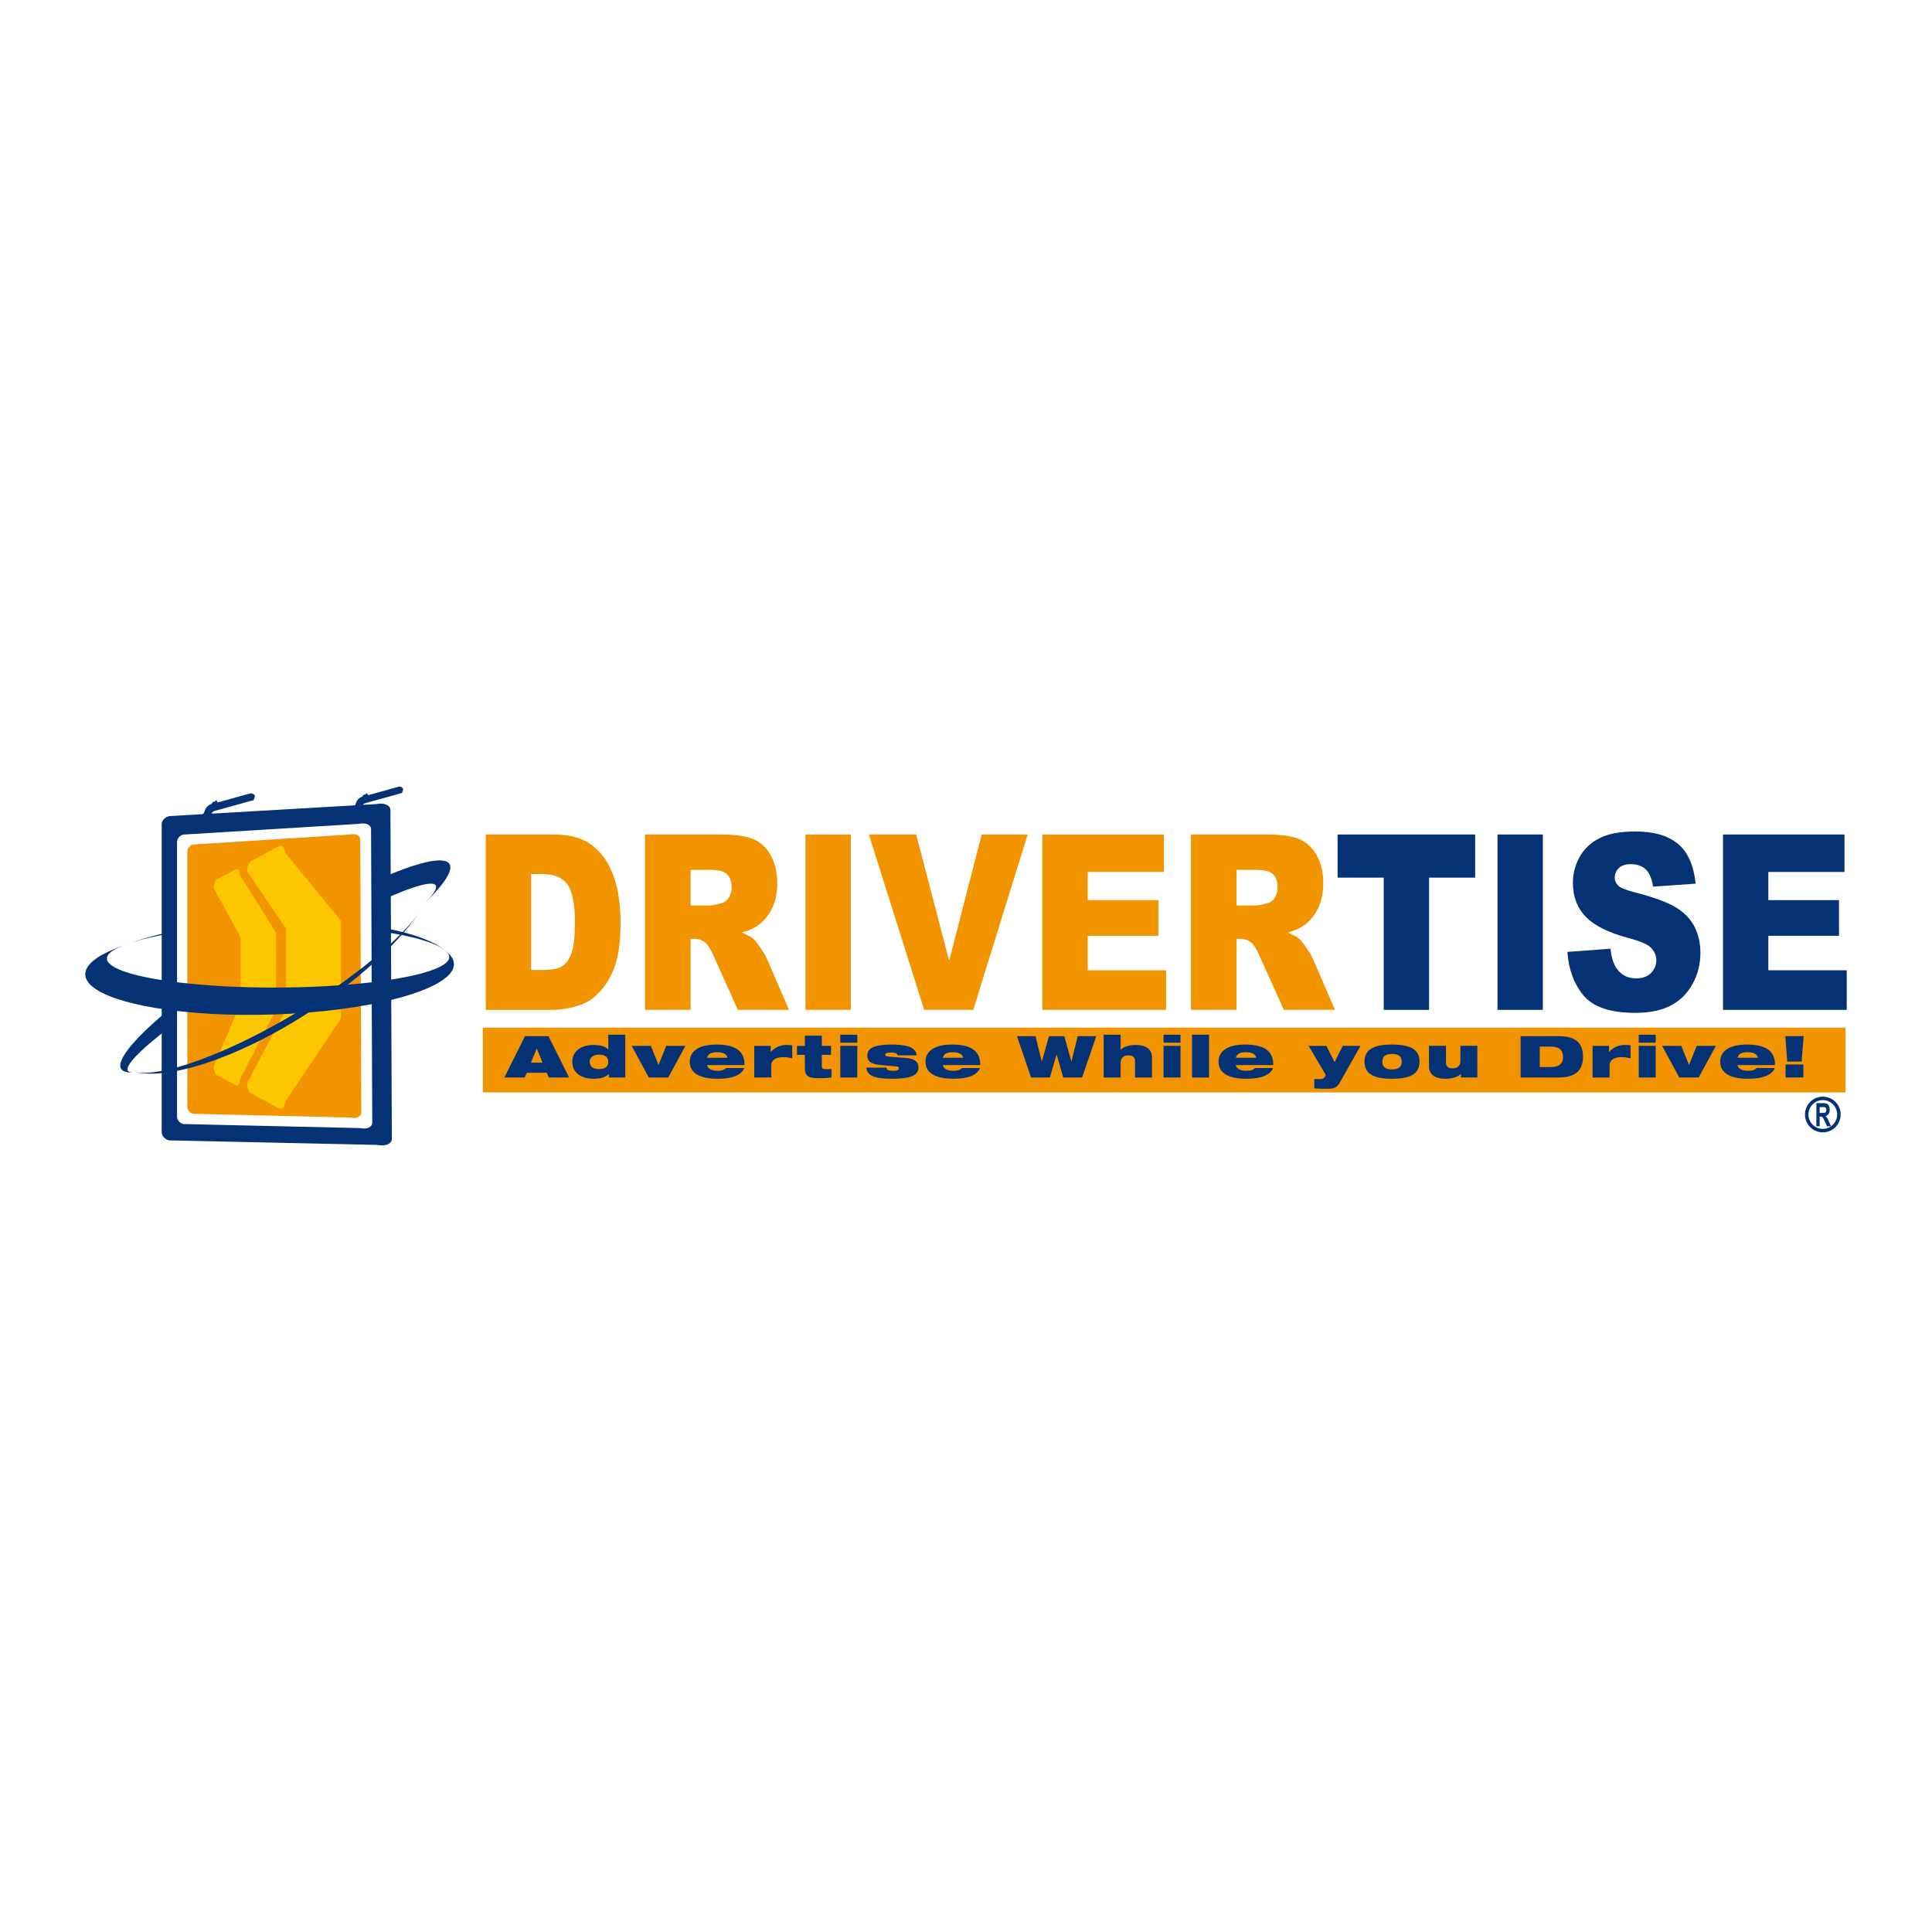 <?xml version="1.0" encoding="utf-8"?>
<!-- Generator: Adobe Illustrator 12.0.0, SVG Export Plug-In . SVG Version: 6.00 Build 51448)  -->
<!DOCTYPE svg PUBLIC "-//W3C//DTD SVG 1.1//EN" "http://www.w3.org/Graphics/SVG/1.1/DTD/svg11.dtd">
<svg  version="1.1" id="Calque_1" xmlns:x="http://ns.adobe.com/Extensibility/1.0/" xmlns:i="http://ns.adobe.com/AdobeIllustrator/10.0/" xmlns:graph="http://ns.adobe.com/Graphs/1.0/"
	 xmlns="http://www.w3.org/2000/svg" xmlns:xlink="http://www.w3.org/1999/xlink" xmlns:a="http://ns.adobe.com/AdobeSVGViewerExtensions/3.0/"
	 width="192.756" height="192.756" viewBox="0 0 192.756 192.756"
	 style="overflow:visible;enable-background:new 0 0 192.756 192.756;" xml:space="preserve">
<g>
	<polygon style="fill-rule:evenodd;clip-rule:evenodd;fill:#FFFFFF;" points="0,0 192.756,0 192.756,192.756 0,192.756 0,0 	"/>
	<path style="fill:#F29400;" d="M48.462,83.257h6.709c1.322,0,2.391,0.215,3.205,0.644c0.813,0.431,1.486,1.046,2.019,1.851
		c0.532,0.804,0.917,1.74,1.156,2.805c0.239,1.067,0.359,2.196,0.359,3.389c0,1.871-0.178,3.321-0.534,4.351
		c-0.354,1.031-0.848,1.893-1.479,2.591c-0.632,0.695-1.311,1.158-2.034,1.39c-0.99,0.318-1.888,0.478-2.691,0.478h-6.709V83.257
		L48.462,83.257L48.462,83.257z M52.987,87.205v9.57h1.101c0.939,0,1.607-0.126,2.004-0.376c0.396-0.249,0.707-0.688,0.932-1.314
		c0.225-0.626,0.337-1.638,0.337-3.04c0-1.856-0.252-3.127-0.753-3.812c-0.503-0.686-1.336-1.028-2.5-1.028H52.987L52.987,87.205
		L52.987,87.205z"/>
	<path style="fill:#F29400;" d="M64.35,100.754V83.257h7.531c1.397,0,2.464,0.143,3.203,0.43c0.738,0.287,1.333,0.817,1.785,1.595
		c0.453,0.777,0.678,1.723,0.678,2.838c0,0.972-0.173,1.81-0.519,2.515c-0.347,0.705-0.824,1.276-1.431,1.713
		c-0.386,0.28-0.916,0.511-1.589,0.694c0.537,0.214,0.927,0.43,1.173,0.645c0.166,0.144,0.405,0.451,0.72,0.92
		c0.315,0.471,0.525,0.834,0.63,1.088l2.19,5.058h-5.104l-2.401-5.338c-0.306-0.69-0.578-1.14-0.816-1.346
		c-0.326-0.27-0.693-0.405-1.103-0.405h-0.398v7.089H64.35L64.35,100.754L64.35,100.754z M68.899,90.346h1.895
		c0.206,0,0.602-0.081,1.191-0.24c0.298-0.071,0.54-0.254,0.729-0.548c0.189-0.295,0.283-0.634,0.283-1.016
		c0-0.566-0.149-1-0.446-1.302c-0.298-0.304-0.857-0.454-1.678-0.454h-1.975V90.346L68.899,90.346L68.899,90.346z"/>
	<polygon style="fill:#F29400;" points="80.363,83.257 84.887,83.257 84.887,100.754 80.363,100.754 80.363,83.257 80.363,83.257 	
		"/>
	<polygon style="fill:#F29400;" points="86.686,83.257 91.408,83.257 94.697,95.85 97.947,83.257 102.531,83.257 97.102,100.754 
		92.205,100.754 86.686,83.257 86.686,83.257 	"/>
	<polygon style="fill:#F29400;" points="103.997,83.257 116.119,83.257 116.119,86.995 108.521,86.995 108.521,89.806 
		115.569,89.806 115.569,93.366 108.521,93.366 108.521,96.806 116.344,96.806 116.344,100.754 103.997,100.754 103.997,83.257 
		103.997,83.257 	"/>
	<path style="fill:#F29400;" d="M118.822,100.754V83.257h7.531c1.396,0,2.464,0.143,3.202,0.43c0.738,0.287,1.333,0.817,1.785,1.595
		c0.453,0.777,0.679,1.723,0.679,2.838c0,0.972-0.173,1.81-0.52,2.515c-0.347,0.705-0.822,1.276-1.431,1.713
		c-0.386,0.28-0.915,0.511-1.589,0.694c0.536,0.214,0.928,0.43,1.173,0.645c0.166,0.144,0.405,0.451,0.719,0.92
		c0.316,0.471,0.525,0.834,0.632,1.088l2.189,5.058h-5.103l-2.403-5.338c-0.304-0.69-0.576-1.14-0.814-1.346
		c-0.325-0.27-0.692-0.405-1.104-0.405h-0.397v7.089H118.822L118.822,100.754L118.822,100.754z M123.372,90.346h1.895
		c0.205,0,0.603-0.081,1.192-0.24c0.298-0.071,0.54-0.254,0.729-0.548c0.188-0.295,0.282-0.634,0.282-1.016
		c0-0.566-0.15-1-0.447-1.302c-0.298-0.304-0.854-0.454-1.677-0.454h-1.975V90.346L123.372,90.346L123.372,90.346z"/>
	<polygon style="fill:#053275;" points="133.453,83.257 147.177,83.257 147.177,87.563 142.577,87.563 142.577,100.754 
		138.054,100.754 138.054,87.563 133.453,87.563 133.453,83.257 133.453,83.257 	"/>
	<polygon style="fill:#053275;" points="149.405,83.257 153.929,83.257 153.929,100.754 149.405,100.754 149.405,83.257 
		149.405,83.257 	"/>
	<path style="fill:#053275;" d="M156.38,94.973l4.298-0.321c0.094,0.833,0.282,1.468,0.567,1.901
		c0.465,0.706,1.129,1.059,1.994,1.059c0.645,0,1.14-0.181,1.489-0.543c0.348-0.36,0.523-0.781,0.523-1.258
		c0-0.454-0.165-0.86-0.495-1.217c-0.328-0.359-1.099-0.696-2.311-1.013c-1.982-0.535-3.396-1.242-4.239-2.125
		c-0.854-0.884-1.278-2.01-1.278-3.378c0-0.899,0.219-1.749,0.655-2.548c0.433-0.8,1.089-1.428,1.965-1.886
		c0.874-0.458,2.074-0.687,3.599-0.687c1.87,0,3.296,0.416,4.276,1.246c0.982,0.829,1.565,2.149,1.753,3.961l-4.25,0.296
		c-0.113-0.783-0.352-1.353-0.717-1.708c-0.365-0.357-0.87-0.534-1.512-0.534c-0.528,0-0.927,0.134-1.194,0.4
		c-0.268,0.267-0.401,0.591-0.401,0.972c0,0.279,0.111,0.53,0.334,0.752c0.214,0.231,0.719,0.444,1.52,0.644
		c1.974,0.509,3.39,1.026,4.247,1.546c0.853,0.521,1.474,1.168,1.863,1.939c0.389,0.772,0.584,1.636,0.584,2.591
		c0,1.122-0.259,2.155-0.778,3.103c-0.519,0.946-1.243,1.665-2.176,2.154c-0.932,0.489-2.104,0.734-3.523,0.734
		c-2.486,0-4.21-0.572-5.168-1.718C157.046,98.191,156.505,96.736,156.38,94.973L156.38,94.973L156.38,94.973z"/>
	<polygon style="fill:#053275;" points="171.903,83.257 184.025,83.257 184.025,86.995 176.428,86.995 176.428,89.806 
		183.477,89.806 183.477,93.366 176.428,93.366 176.428,96.806 184.251,96.806 184.251,100.754 171.903,100.754 171.903,83.257 
		171.903,83.257 	"/>
	<polygon style="fill:#F29400;" points="184.133,108.99 48.173,108.99 48.173,102.524 184.133,102.524 184.133,108.99 
		184.133,108.99 	"/>
	<path style="fill:#053275;" d="M54.126,106.023h-1.152l0.569-1.398h0.013L54.126,106.023L54.126,106.023L54.126,106.023z
		 M50.319,107.502h2.032l0.203-0.473h1.992l0.203,0.473h2.032l-2.059-4.124h-2.344L50.319,107.502L50.319,107.502L50.319,107.502z"
		/>
	<path style="fill:#053275;" d="M60.689,105.942c0,0.451-0.277,0.717-0.928,0.717c-0.657,0-0.928-0.301-0.928-0.717
		c0-0.404,0.312-0.717,0.921-0.717C60.412,105.226,60.689,105.498,60.689,105.942L60.689,105.942L60.689,105.942z M60.744,107.502
		h1.64v-4.269h-1.694v1.468h-0.013c-0.292-0.301-0.779-0.445-1.47-0.445c-1.097,0-2.106,0.514-2.106,1.687s1.009,1.687,2.106,1.687
		c0.752,0,1.22-0.162,1.524-0.462h0.014V107.502L60.744,107.502L60.744,107.502z"/>
	<polygon style="fill:#053275;" points="63.02,104.343 64.93,104.343 65.696,106.231 65.709,106.231 66.475,104.343 68.385,104.343 
		66.671,107.502 64.734,107.502 63.02,104.343 63.02,104.343 	"/>
	<path style="fill:#053275;" d="M70.553,105.532c0.088-0.398,0.427-0.554,1.016-0.554c0.583,0,0.969,0.214,1.002,0.554H70.553
		L70.553,105.532L70.553,105.532z M72.456,106.555c-0.183,0.197-0.44,0.277-0.88,0.277c-0.745,0-1.023-0.347-1.023-0.572h3.726
		c0.027-1.576-1.179-2.044-2.818-2.044c-1.666,0-2.642,0.612-2.642,1.703c0,1.155,1.017,1.71,2.797,1.71
		c0.78,0,1.362-0.104,1.795-0.288c0.434-0.185,0.718-0.456,0.847-0.786H72.456L72.456,106.555L72.456,106.555z"/>
	<path style="fill:#053275;" d="M75.254,104.343h1.64v0.606h0.013c0.44-0.49,0.996-0.693,1.578-0.693
		c0.183,0,0.373,0.012,0.556,0.035v1.294c-0.298-0.064-0.549-0.116-0.847-0.116c-0.603,0-1.247,0.168-1.247,0.849v1.185h-1.693
		V104.343L75.254,104.343L75.254,104.343z"/>
	<path style="fill:#053275;" d="M79.515,104.343H80.3v-1.017h1.694v1.017h0.915v0.901h-0.915v1.114c0,0.295,0.143,0.312,0.508,0.312
		c0.136,0,0.291-0.005,0.454-0.011v0.843c-0.298,0.035-0.705,0.069-1.233,0.069c-1.03,0-1.423-0.167-1.423-1.028v-1.299h-0.786
		V104.343L79.515,104.343L79.515,104.343z"/>
	<path style="fill:#053275;" d="M83.836,104.343h1.694v3.159h-1.694V104.343L83.836,104.343L83.836,104.343z M83.836,103.233h1.694
		v0.798h-1.694V103.233L83.836,103.233L83.836,103.233z"/>
	<path style="fill:#053275;" d="M87.799,106.249c-0.982-0.087-1.267-0.422-1.267-0.971c0-0.745,0.812-1.062,2.466-1.062
		c1.151,0,2.418,0.18,2.452,1.074h-1.91c0-0.08-0.034-0.15-0.129-0.195c-0.094-0.047-0.25-0.082-0.501-0.082
		c-0.508,0-0.603,0.098-0.603,0.22c0,0.08,0.087,0.167,0.453,0.196l1.613,0.121c0.915,0.069,1.26,0.416,1.26,0.952
		c0,0.814-0.826,1.127-2.615,1.127c-1.761,0-2.526-0.312-2.581-1.108h1.992c0.02,0.127,0.095,0.207,0.21,0.254
		c0.121,0.047,0.291,0.058,0.48,0.058c0.434,0,0.562-0.098,0.562-0.242c0-0.093-0.054-0.179-0.23-0.196L87.799,106.249
		L87.799,106.249L87.799,106.249z"/>
	<path style="fill:#053275;" d="M94.072,105.532c0.088-0.398,0.427-0.554,1.016-0.554c0.583,0,0.969,0.214,1.002,0.554H94.072
		L94.072,105.532L94.072,105.532z M95.976,106.555c-0.183,0.197-0.44,0.277-0.881,0.277c-0.745,0-1.022-0.347-1.022-0.572h3.725
		c0.027-1.576-1.178-2.044-2.817-2.044c-1.667,0-2.642,0.612-2.642,1.703c0,1.155,1.017,1.71,2.798,1.71
		c0.779,0,1.362-0.104,1.795-0.288c0.434-0.185,0.717-0.456,0.846-0.786H95.976L95.976,106.555L95.976,106.555z"/>
	<polygon style="fill:#053275;" points="101.462,103.378 103.312,103.378 103.935,105.896 103.947,105.896 104.659,103.378 
		106.184,103.378 106.888,105.896 106.902,105.896 107.525,103.378 109.374,103.378 107.958,107.502 106.082,107.502 
		105.425,105.215 105.411,105.215 104.747,107.502 102.871,107.502 101.462,103.378 101.462,103.378 	"/>
	<path style="fill:#053275;" d="M110.112,103.233h1.693v1.502h0.014c0.162-0.202,0.663-0.479,1.477-0.479
		c0.935,0,1.64,0.358,1.64,1.236v2.01h-1.694v-1.635c0-0.398-0.25-0.571-0.649-0.571c-0.447,0-0.786,0.225-0.786,0.751v1.455h-1.693
		V103.233L110.112,103.233L110.112,103.233z"/>
	<path style="fill:#053275;" d="M116.087,104.343h1.693v3.159h-1.693V104.343L116.087,104.343L116.087,104.343z M116.087,103.233
		h1.693v0.798h-1.693V103.233L116.087,103.233L116.087,103.233z"/>
	<polygon style="fill:#053275;" points="118.932,103.233 120.626,103.233 120.626,107.502 118.932,107.502 118.932,103.233 
		118.932,103.233 	"/>
	<path style="fill:#053275;" d="M123.308,105.532c0.089-0.398,0.427-0.554,1.017-0.554c0.582,0,0.968,0.214,1.002,0.554H123.308
		L123.308,105.532L123.308,105.532z M125.212,106.555c-0.184,0.197-0.441,0.277-0.881,0.277c-0.746,0-1.023-0.347-1.023-0.572h3.726
		c0.027-1.576-1.179-2.044-2.817-2.044c-1.667,0-2.642,0.612-2.642,1.703c0,1.155,1.016,1.71,2.797,1.71
		c0.779,0,1.362-0.104,1.795-0.288c0.435-0.185,0.718-0.456,0.847-0.786H125.212L125.212,106.555L125.212,106.555z"/>
	<path style="fill:#053275;" d="M131.131,107.646c0.136,0.012,0.225,0.018,0.422,0.018c0.351,0,0.493-0.013,0.629-0.242l0.095-0.175
		l-1.72-2.904h1.774l0.819,1.623l0.82-1.623h1.774l-2.079,3.674c-0.265,0.449-0.475,0.617-1.383,0.617
		c-0.38,0-0.84-0.029-1.152-0.052V107.646L131.131,107.646L131.131,107.646z"/>
	<path style="fill:#053275;" d="M137.913,105.919c0-0.496,0.291-0.768,0.969-0.768c0.684,0,0.968,0.271,0.968,0.768
		c0,0.51-0.284,0.775-0.968,0.775C138.204,106.694,137.913,106.429,137.913,105.919L137.913,105.919L137.913,105.919z
		 M136.138,105.919c0,1.168,0.834,1.71,2.744,1.71s2.743-0.542,2.743-1.71c0-1.16-0.833-1.703-2.743-1.703
		S136.138,104.759,136.138,105.919L136.138,105.919L136.138,105.919z"/>
	<path style="fill:#053275;" d="M147.396,107.502h-1.64v-0.353h-0.014c-0.176,0.202-0.718,0.479-1.531,0.479
		c-0.935,0-1.639-0.357-1.639-1.235v-2.051h1.693v1.675c0,0.399,0.251,0.572,0.65,0.572c0.528,0,0.786-0.283,0.786-0.757v-1.49
		h1.693V107.502L147.396,107.502L147.396,107.502z"/>
	<path style="fill:#053275;" d="M153.621,104.418h1.098c0.874,0,1.226,0.37,1.226,1.022s-0.352,1.021-1.226,1.021h-1.098V104.418
		L153.621,104.418L153.621,104.418z M151.711,107.502h3.761c1.604,0,2.465-0.612,2.465-2.062c0-1.52-0.867-2.062-2.506-2.062h-3.72
		V107.502L151.711,107.502L151.711,107.502z"/>
	<path style="fill:#053275;" d="M158.892,104.343h1.639v0.606h0.014c0.441-0.49,0.996-0.693,1.579-0.693
		c0.184,0,0.372,0.012,0.555,0.035v1.294c-0.297-0.064-0.548-0.116-0.847-0.116c-0.603,0-1.246,0.168-1.246,0.849v1.185h-1.693
		V104.343L158.892,104.343L158.892,104.343z"/>
	<path style="fill:#053275;" d="M163.498,104.343h1.693v3.159h-1.693V104.343L163.498,104.343L163.498,104.343z M163.498,103.233
		h1.693v0.798h-1.693V103.233L163.498,103.233L163.498,103.233z"/>
	<polygon style="fill:#053275;" points="165.828,104.343 167.738,104.343 168.504,106.231 168.518,106.231 169.283,104.343 
		171.193,104.343 169.479,107.502 167.542,107.502 165.828,104.343 165.828,104.343 	"/>
	<path style="fill:#053275;" d="M173.361,105.532c0.088-0.398,0.427-0.554,1.016-0.554c0.583,0,0.969,0.214,1.003,0.554H173.361
		L173.361,105.532L173.361,105.532z M175.265,106.555c-0.184,0.197-0.441,0.277-0.881,0.277c-0.745,0-1.022-0.347-1.022-0.572h3.726
		c0.027-1.576-1.179-2.044-2.818-2.044c-1.666,0-2.642,0.612-2.642,1.703c0,1.155,1.017,1.71,2.798,1.71
		c0.778,0,1.361-0.104,1.795-0.288c0.434-0.185,0.718-0.456,0.848-0.786H175.265L175.265,106.555L175.265,106.555z"/>
	<path style="fill:#053275;" d="M178.15,107.502h1.774v-1.294h-1.774V107.502L178.15,107.502L178.15,107.502z M178.312,105.913
		h1.437l0.203-2.535h-1.829L178.312,105.913L178.312,105.913L178.312,105.913z"/>
	<path style="fill:#053275;" d="M36.104,90.762c-1.256,0.62-2.604,1.323-4.017,2.097l0,0c-1.493,0.82-3.036,1.701-4.582,2.625l0,0
		c-3.288,1.961-6.41,3.992-8.992,5.847l0,0c-2.574,1.849-4.393,3.365-5.252,4.378l0,0c-0.787,0.926-0.71,1.361,0.208,1.273l0,0
		c-0.604,0.058-1.031-0.009-1.266-0.205l0,0c-0.256-0.211-0.275-0.571-0.044-1.085l0,0c0.247-0.548,0.776-1.258,1.587-2.116l0,0
		c0.858-0.904,2.004-1.947,3.417-3.101l0,0c2.937-2.398,6.717-5.035,10.802-7.516l0,0c1.932-1.174,3.843-2.258,5.675-3.218l0,0
		c1.717-0.901,3.319-1.67,4.764-2.286l0,0c1.327-0.568,2.437-0.973,3.346-1.235l0,0c0.83-0.24,1.481-0.359,1.974-0.376l0,0
		c0.864-0.033,1.231,0.248,1.208,0.738l0,0c-0.019,0.417-0.323,0.992-0.856,1.676l0,0c-0.471,0.6-1.129,1.301-1.956,2.077l0,0
		c0.607-0.568,1.017-1.034,1.229-1.386l0,0c0.232-0.386,0.226-0.643-0.045-0.74l0,0c-0.309-0.112-0.961-0.023-2.006,0.317l0,0
		c-0.579,0.188-1.278,0.455-2.104,0.806l0,0C38.309,89.707,37.28,90.183,36.104,90.762L36.104,90.762L36.104,90.762z"/>
	<path style="fill:#053275;" d="M26.084,92.33c-5.425,0.136-10.643,0.848-13.26,1.82l0,0c0.959-0.356,2.014-0.666,3.104-0.931l0,0
		c1.038-0.251,2.147-0.474,3.285-0.657l0,0c2.226-0.364,4.805-0.624,7.507-0.719l0,0c1.482-0.051,2.945-0.053,4.361-0.006l0,0
		c0.761,0.024,1.515,0.065,2.258,0.119l0,0c0.786,0.057,1.565,0.131,2.324,0.223l0,0c0.812,0.096,1.607,0.214,2.374,0.353l0,0
		c0.824,0.147,1.618,0.321,2.362,0.52l0,0c0.806,0.218,1.557,0.465,2.22,0.745l0,0c0.723,0.304,1.347,0.652,1.823,1.036l0,0
		c-0.358-0.289-0.886-0.554-1.545-0.795l0,0c-0.613-0.226-1.337-0.429-2.138-0.609l0,0c-0.75-0.169-1.564-0.319-2.425-0.449l0,0
		c-0.807-0.12-1.654-0.226-2.526-0.314l0,0c-0.819-0.083-1.661-0.152-2.52-0.206l0,0c-0.811-0.052-1.637-0.088-2.469-0.113l0,0
		C29.271,92.296,27.68,92.292,26.084,92.33L26.084,92.33L26.084,92.33z"/>
	<path style="fill:#053275;" d="M36.485,80.12l3.619-1.002l0.125-0.361c-0.069-0.295-0.398-0.278-0.398-0.278l-0.365,0.095
		l-2.712,0.756l-0.085-0.066c0.028-0.108-0.089-0.109-0.089-0.109l-0.055-0.015l-0.05,0.134l-0.042-0.011l-0.174,0.042l-0.106,0.177
		c-0.524,0.14-0.659,0.703-0.659,0.703c-0.018,0.066-0.046,0.117-0.079,0.163l-14.311,0.831c0.099-0.24,0.351-0.283,0.351-0.283
		l3.85-1.066l0.134-0.384c-0.073-0.314-0.424-0.295-0.424-0.295l-0.388,0.101l-2.885,0.804l-0.091-0.071
		c0.03-0.115-0.094-0.116-0.094-0.116l-0.06-0.016l-0.054,0.141L21.4,79.98l-0.185,0.044l-0.113,0.19
		c-0.558,0.149-0.701,0.747-0.701,0.747c-0.033,0.123-0.097,0.206-0.168,0.267l-3.358,0.195c-0.411,0.088-0.742,0.451-0.742,0.809
		v30.734c0,0.359,0.331,0.721,0.742,0.81l20.792,0.452c0.782,0.169,1.427-0.103,1.427-0.608l-0.142-32.789
		c0-0.505-0.644-0.776-1.428-0.607L36.202,80.3C36.31,80.151,36.485,80.12,36.485,80.12L36.485,80.12L36.485,80.12z"/>
	<path style="fill:#FFFFFF;" d="M37.14,112.006c0,0.452-0.547,0.693-1.21,0.543l0,0l-17.638-0.403l0,0
		c-0.349-0.079-0.629-0.402-0.629-0.723l0,0V83.988l0,0c0-0.319,0.28-0.643,0.629-0.722l0,0l17.518-1.07l0,0
		c0.664-0.151,1.21,0.091,1.21,0.542l0,0L37.14,112.006L37.14,112.006L37.14,112.006z"/>
	<path style="fill:#F29400;" d="M36.049,110.992c0,0.42-0.487,0.644-1.079,0.505l0,0l-15.718-0.376l0,0
		c-0.312-0.073-0.561-0.374-0.561-0.672l0,0V84.931l0,0c0-0.297,0.25-0.599,0.561-0.672l0,0l15.61-0.996l0,0
		c0.593-0.14,1.079,0.085,1.079,0.505l0,0L36.049,110.992L36.049,110.992L36.049,110.992z"/>
	<path style="fill:#FDC700;" d="M34.017,91.866v9.73l0,0l-5.592,8.359l0,0c0,0.522-0.262,0.803-0.575,0.635l0,0l-2.764-1.48l0,0
		c-0.241-0.13-0.432-0.588-0.432-1.033l0,0l3.902-7.421l0,0v-7.994l0,0l-3.902-5.738l0,0c0-0.443,0.191-0.904,0.432-1.033l0,0
		l2.764-1.48l0,0c0.313-0.167,0.575,0.115,0.575,0.635l0,0L34.017,91.866L34.017,91.866L34.017,91.866z"/>
	<path style="fill:#FDC700;" d="M27.543,93.06v7.674l0,0l-3.617,6.983l0,0c0,0.427-0.176,0.678-0.388,0.562l0,0l-1.914-1.022l0,0
		c-0.17-0.09-0.306-0.468-0.306-0.84l0,0l2.694-6.329l0,0v-6.553l0,0l-2.694-4.951l0,0c0-0.371,0.135-0.747,0.306-0.838l0,0
		l1.914-1.023l0,0c0.212-0.113,0.388,0.137,0.388,0.564l0,0L27.543,93.06L27.543,93.06L27.543,93.06z"/>
	<path style="fill:#053275;" d="M17.884,98.024c1.333,0.159,2.78,0.281,4.312,0.367l0,0c1.624,0.092,3.316,0.136,5.033,0.139l0,0
		c3.649,0.003,7.193-0.194,10.212-0.571l0,0c3.007-0.376,5.235-0.893,6.431-1.494l0,0c1.098-0.55,1.246-1.132,0.45-1.692l0,0
		c0.525,0.369,0.843,0.756,0.937,1.162l0,0c0.107,0.439-0.053,0.892-0.489,1.343l0,0c-0.469,0.486-1.25,0.959-2.333,1.41l0,0
		c-1.143,0.475-2.591,0.908-4.307,1.282l0,0c-3.574,0.776-7.955,1.232-12.507,1.279l0,0c-2.154,0.023-4.249-0.046-6.216-0.212l0,0
		c-1.845-0.149-3.532-0.381-5.016-0.678l0,0c-1.365-0.275-2.469-0.587-3.341-0.926l0,0c-0.797-0.31-1.389-0.636-1.801-0.972l0,0
		c-0.725-0.586-0.887-1.191-0.633-1.764l0,0c0.22-0.492,0.75-0.967,1.518-1.406l0,0c0.68-0.386,1.558-0.756,2.614-1.099l0,0
		c-0.776,0.251-1.337,0.514-1.682,0.788l0,0c-0.378,0.3-0.497,0.615-0.323,0.931l0,0c0.198,0.355,0.776,0.719,1.797,1.061l0,0
		c0.566,0.192,1.27,0.377,2.117,0.548l0,0C15.567,97.705,16.641,97.877,17.884,98.024L17.884,98.024L17.884,98.024z"/>
	<path style="fill:#053275;" d="M183.642,111.193L183.642,111.193L183.642,111.193c-0.001,0.492-0.2,0.938-0.522,1.26
		c-0.321,0.321-0.766,0.521-1.257,0.521v0.001h-0.001h-0.001v-0.001c-0.492,0-0.938-0.2-1.259-0.521s-0.521-0.766-0.521-1.257l0,0
		v-0.002v-0.001l0,0c0-0.491,0.2-0.937,0.522-1.259c0.321-0.321,0.766-0.52,1.257-0.521v-0.001h0.002l0,0v0.001
		c0.492,0.001,0.938,0.199,1.26,0.521l0,0c0.32,0.321,0.52,0.766,0.521,1.257l0,0V111.193L183.642,111.193z M183.294,111.194
		L183.294,111.194L183.294,111.194l-0.001-0.003h0.001c-0.001-0.394-0.161-0.752-0.42-1.011l0,0c-0.26-0.259-0.617-0.42-1.013-0.42
		v0.001l0,0h-0.002v-0.001c-0.395,0-0.752,0.161-1.012,0.42c-0.259,0.259-0.42,0.617-0.42,1.012h0.001v0.001v0.002h-0.001
		c0.001,0.394,0.161,0.751,0.42,1.01c0.26,0.26,0.618,0.421,1.013,0.421v-0.001h0.001h0.001v0.001c0.395,0,0.752-0.161,1.012-0.42
		C183.133,111.947,183.293,111.589,183.294,111.194L183.294,111.194z"/>
	<path style="fill:#053275;" d="M181.548,110.456h0.257c0.135,0,0.214,0.002,0.241,0.008c0.052,0.013,0.094,0.042,0.124,0.089
		c0.028,0.049,0.043,0.109,0.043,0.187c0,0.068-0.01,0.125-0.032,0.171s-0.053,0.077-0.092,0.097
		c-0.041,0.019-0.139,0.028-0.298,0.028h-0.243V110.456L181.548,110.456L181.548,110.456z M181.548,112.371v-0.966h0.066
		c0.076,0,0.132,0.01,0.167,0.025c0.035,0.018,0.067,0.051,0.1,0.097c0.032,0.047,0.09,0.16,0.174,0.34l0.234,0.504h0.394
		l-0.199-0.451c-0.077-0.181-0.14-0.305-0.186-0.376s-0.103-0.135-0.174-0.194c0.143-0.029,0.249-0.1,0.321-0.213
		c0.07-0.112,0.107-0.255,0.107-0.428c0-0.137-0.024-0.257-0.071-0.363c-0.047-0.105-0.11-0.179-0.19-0.221
		c-0.078-0.041-0.205-0.062-0.38-0.062h-0.69v2.308H181.548L181.548,112.371L181.548,112.371z"/>
	<path style="fill:#053275;" d="M31.313,99.961c4.749-3.026,8.925-6.585,10.618-9.051l0,0c-0.623,0.907-1.355,1.809-2.15,2.682l0,0
		c-0.759,0.829-1.602,1.661-2.495,2.469l0,0c-1.744,1.582-3.87,3.24-6.214,4.779l0,0c-1.288,0.842-2.591,1.621-3.884,2.319l0,0
		c-0.695,0.373-1.394,0.732-2.094,1.064l0,0c-0.738,0.354-1.48,0.685-2.218,0.986l0,0c-0.788,0.324-1.575,0.615-2.348,0.87l0,0
		c-0.834,0.271-1.657,0.5-2.451,0.673l0,0c-0.862,0.188-1.695,0.312-2.472,0.354l0,0c-0.849,0.044-1.633-0.01-2.312-0.181l0,0
		c0.509,0.128,1.157,0.144,1.905,0.062l0,0c0.696-0.074,1.475-0.233,2.308-0.459l0,0c0.778-0.207,1.605-0.476,2.458-0.789l0,0
		c0.8-0.293,1.624-0.626,2.46-0.992l0,0c0.786-0.342,1.583-0.716,2.381-1.107l0,0c0.757-0.374,1.519-0.77,2.277-1.182l0,0
		C28.495,101.691,29.917,100.853,31.313,99.961L31.313,99.961L31.313,99.961z"/>
</g>
</svg>
